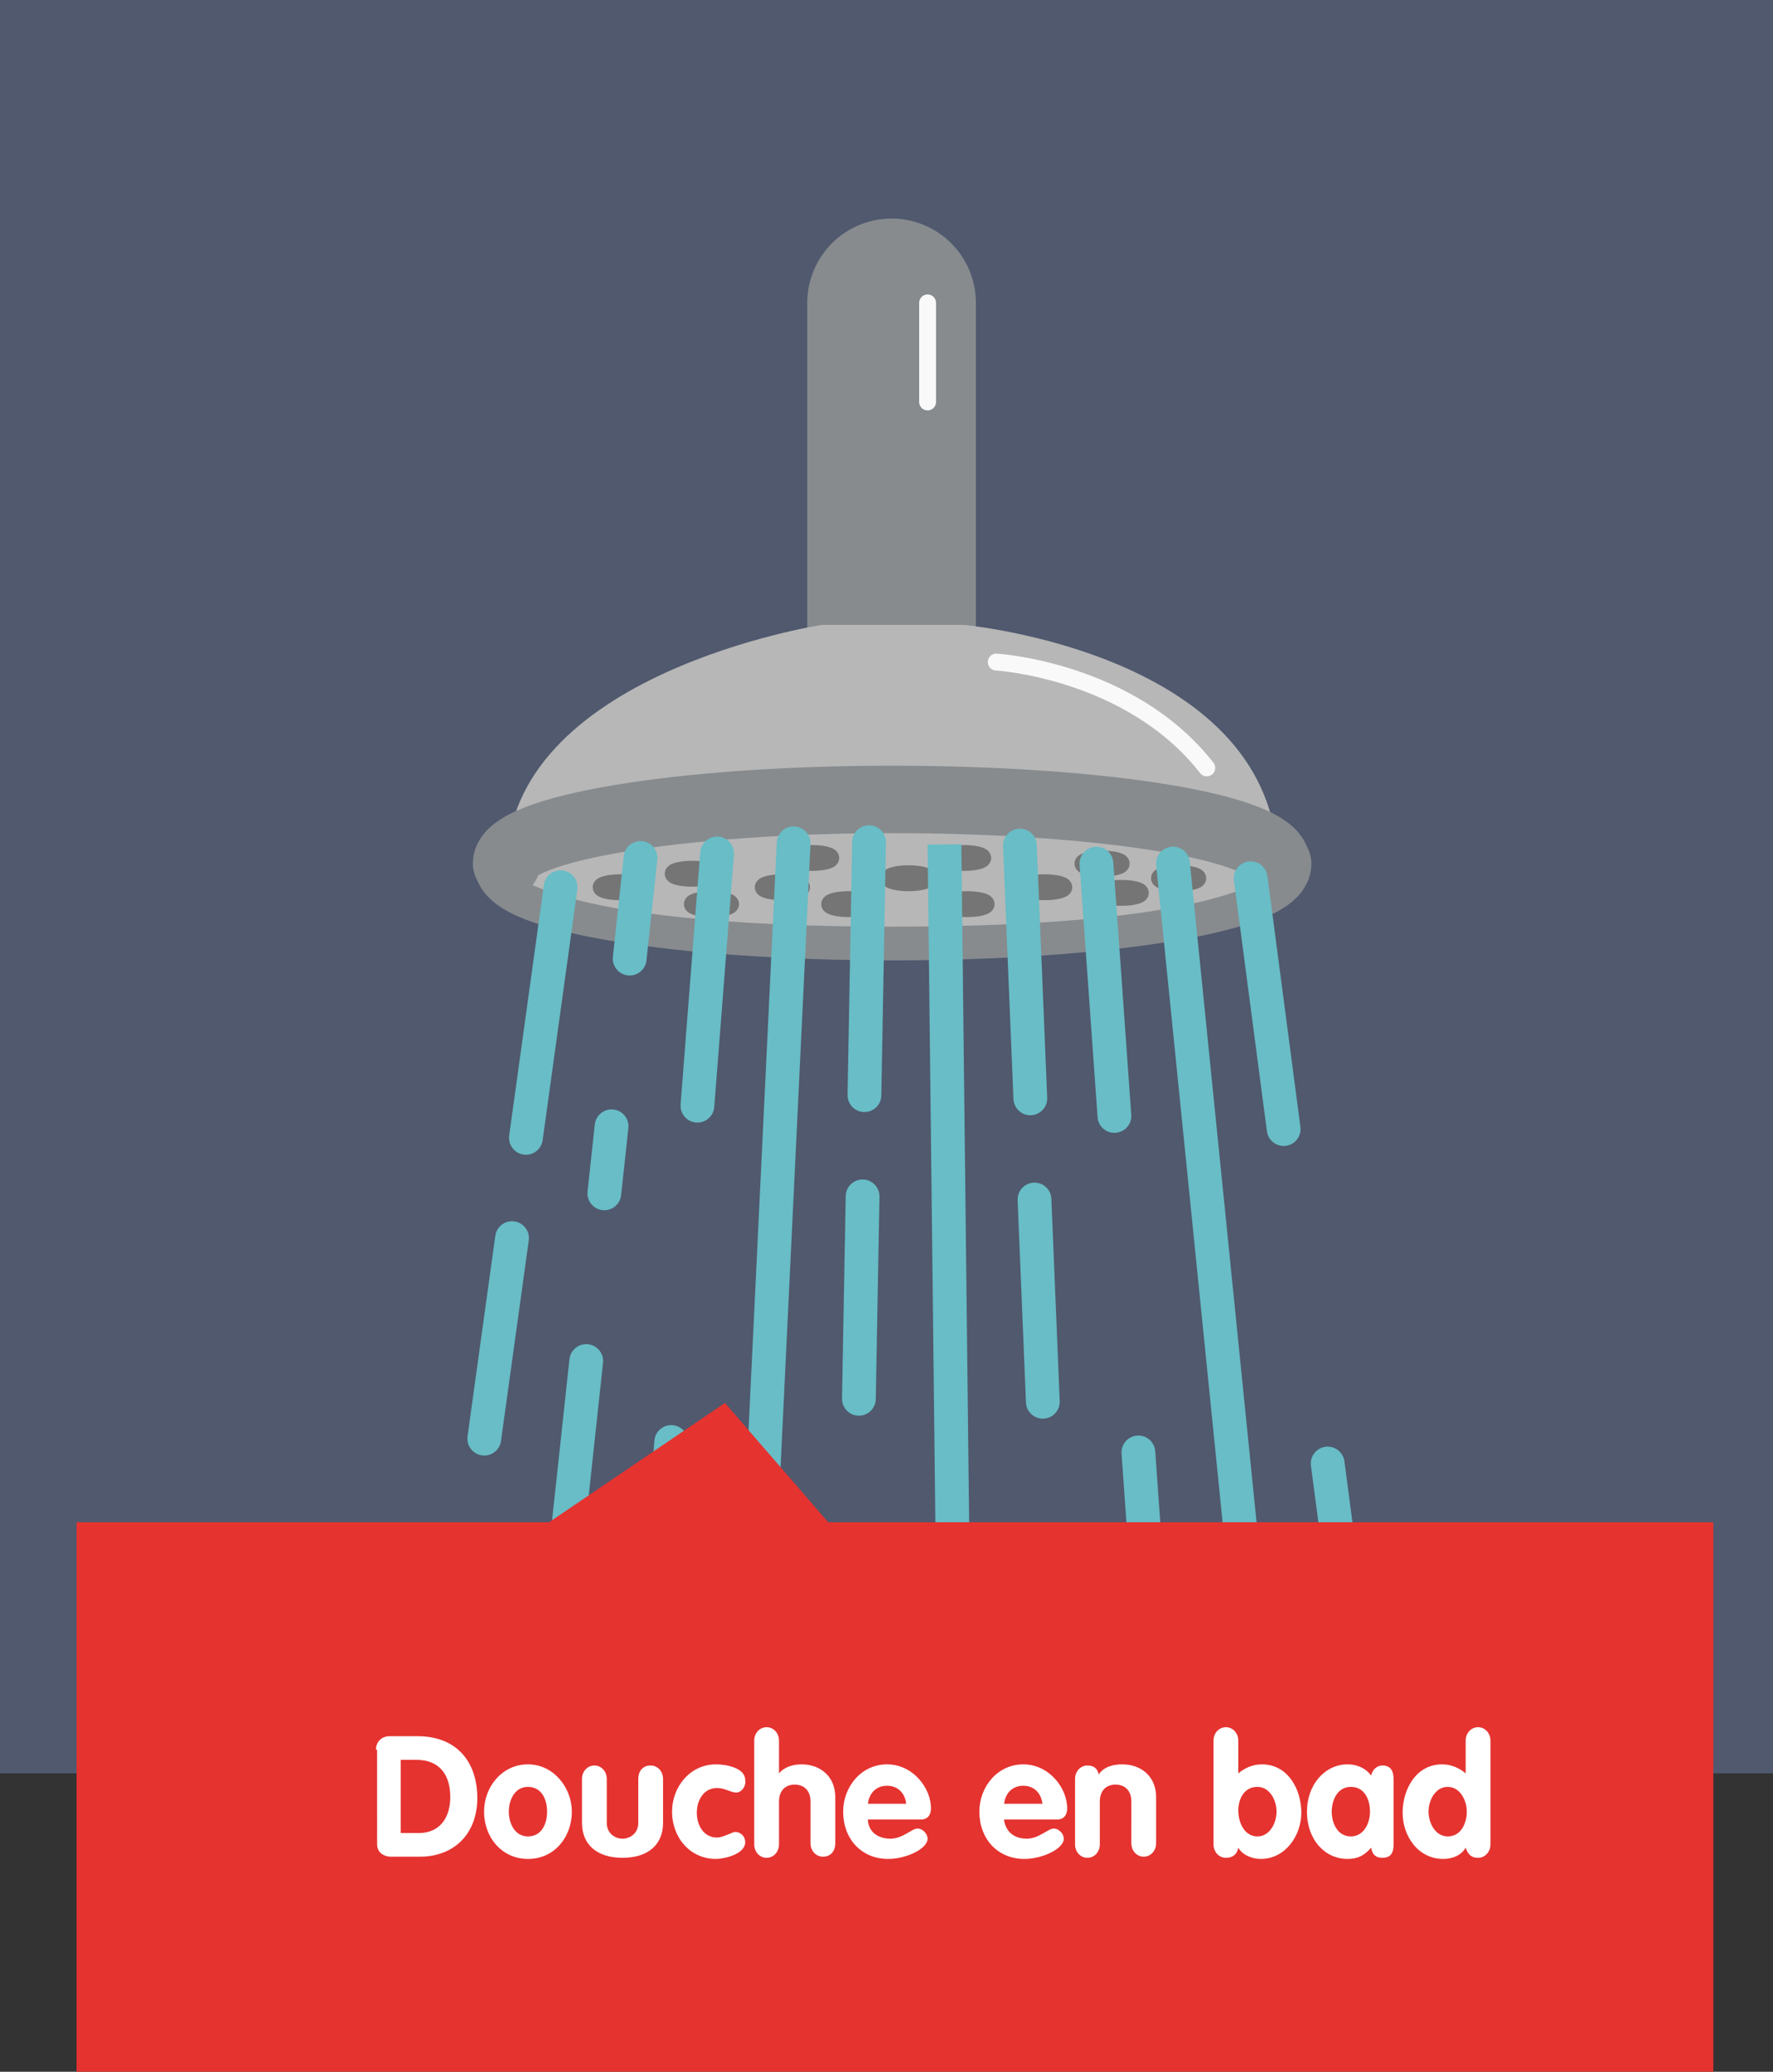<?xml version="1.0" encoding="utf-8"?>
<!-- Generator: Adobe Illustrator 25.0.1, SVG Export Plug-In . SVG Version: 6.00 Build 0)  -->
<svg version="1.1" id="Layer_1" xmlns="http://www.w3.org/2000/svg" xmlns:xlink="http://www.w3.org/1999/xlink" x="0px" y="0px"
	 viewBox="0 0 157.5 184" style="enable-background:new 0 0 157.5 184;" xml:space="preserve">
<rect x="0" y="0" width="157.5" height="184" fill="#333333" stroke="none"/>
<style type="text/css">
	.st0{opacity:0.3;fill:#94B3F7;enable-background:new    ;}
	.st1{clip-path:url(#SVGID_2_);}
	.st2{fill:none;stroke:#878B8E;stroke-width:14.98;stroke-linecap:round;stroke-linejoin:round;}
	.st3{fill:none;stroke:#F9F9F9;stroke-width:1.5;stroke-linecap:round;stroke-linejoin:round;}
	.st4{fill:none;stroke:#878B8E;stroke-width:5.99;stroke-linecap:round;stroke-linejoin:round;}
	.st5{fill:#B7B7B7;}
	.st6{fill:none;stroke:#757575;stroke-width:1.5;stroke-miterlimit:10;}
	
		.st7{fill:none;stroke:#68BDC6;stroke-width:3;stroke-linecap:round;stroke-linejoin:round;stroke-dasharray:22.47,8.99,17.98,37.45,4.49;}
	.st8{fill:none;stroke:#68BDC6;stroke-width:3;stroke-linecap:round;stroke-linejoin:round;stroke-dasharray:112.36,8.99;}
	
		.st9{fill:none;stroke:#68BDC6;stroke-width:3;stroke-linecap:round;stroke-linejoin:round;stroke-dasharray:22.47,29.96,11.99,5.99,17.98;}
	
		.st10{fill:none;stroke:#68BDC6;stroke-width:3;stroke-linecap:round;stroke-linejoin:round;stroke-dasharray:8.99,14.98,5.99,14.98,22.47;}
	.st11{fill:none;stroke:#68BDC6;stroke-width:3;stroke-miterlimit:10;}
	.st12{fill:#E53330;}
	.st13{enable-background:new    ;}
	.st14{fill:#FFFFFF;}
</style>
<g id="Layer_2_1_">
	<g id="Vakken">
		<rect class="st0" width="157.5" height="157.5"/>
		<g>
			<defs>
				<rect id="SVGID_1_" width="157.5" height="157.5"/>
			</defs>
			<clipPath id="SVGID_2_">
				<use xlink:href="#SVGID_1_"  style="overflow:visible;"/>
			</clipPath>
			<g class="st1">
				<line class="st2" x1="79.2" y1="58.8" x2="79.2" y2="26.9"/>
				<line class="st3" x1="82.4" y1="35.7" x2="82.4" y2="26.9"/>
				<path class="st4" d="M113.5,76.7c0,3.1-15.3,5.6-34.2,5.6s-34.2-2.5-34.2-5.6"/>
				<path class="st5" d="M113.5,77c0,0-2.4,5.3-34.2,5.3S45,77,45,77c0-17.2,28-21.5,28-21.5h12.6C85.6,55.5,113.5,58,113.5,77z"/>
				<path class="st4" d="M45,76.7c0-3.1,15.3-5.7,34.2-5.7s34.2,2.5,34.2,5.7"/>
				<path class="st3" d="M107.2,68.2c-6.8-8.7-18.7-9.4-18.7-9.4"/>
				<ellipse class="st6" cx="55.1" cy="78.8" rx="1.7" ry="0.4"/>
				<ellipse class="st6" cx="61.5" cy="77.6" rx="1.7" ry="0.4"/>
				<ellipse class="st6" cx="63.2" cy="80.3" rx="1.7" ry="0.4"/>
				<ellipse class="st6" cx="69.5" cy="78.8" rx="1.7" ry="0.4"/>
				<ellipse class="st6" cx="92.8" cy="78.8" rx="1.7" ry="0.4"/>
				<ellipse class="st6" cx="104.7" cy="78" rx="1.7" ry="0.4"/>
				<ellipse class="st6" cx="80.7" cy="78" rx="1.7" ry="0.4"/>
				<ellipse class="st6" cx="85.9" cy="80.3" rx="1.7" ry="0.4"/>
				<ellipse class="st6" cx="99.6" cy="79.3" rx="1.7" ry="0.4"/>
				<ellipse class="st6" cx="75.4" cy="80.3" rx="1.7" ry="0.4"/>
				<ellipse class="st6" cx="72.1" cy="76.2" rx="1.7" ry="0.4"/>
				<ellipse class="st6" cx="85.6" cy="76.2" rx="1.7" ry="0.4"/>
				<ellipse class="st6" cx="97.9" cy="76.7" rx="1.7" ry="0.4"/>
				<line class="st7" x1="49.8" y1="78.8" x2="-2" y2="452.9"/>
				<line class="st8" x1="70.5" y1="74.9" x2="52.1" y2="457.9"/>
				<line class="st9" x1="97.4" y1="76.7" x2="124.5" y2="457.1"/>
				<line class="st9" x1="63.7" y1="75.8" x2="34" y2="456.8"/>
				<line class="st8" x1="104.2" y1="76.7" x2="142.5" y2="455.5"/>
				<line class="st10" x1="56.9" y1="76.2" x2="16" y2="455.1"/>
				<line class="st11" x1="83.9" y1="75" x2="88.3" y2="458.6"/>
				<line class="st9" x1="111.1" y1="78" x2="160.5" y2="453.4"/>
				<line class="st7" x1="90.6" y1="75.1" x2="106.4" y2="458.1"/>
				<line class="st7" x1="77.2" y1="74.8" x2="70.2" y2="458.5"/>
			</g>
		</g>
	</g>
	<g id="Text_Knoppen">
		<rect x="6.8" y="135.2" class="st12" width="145.4" height="48.8"/>
		<g class="st13">
			<path class="st14" d="M33.4,155.4c0-0.7,0.5-1.2,1.2-1.2h2.5c3.4,0,5.3,2.2,5.3,5.5c0,3.1-2,5.2-5.1,5.2h-2.6
				c-0.5,0-1.2-0.3-1.2-1.1V155.4z M35.7,162.8h1.5c1.9,0,2.8-1.4,2.8-3.2c0-1.9-0.9-3.3-3-3.3h-1.4V162.8z"/>
			<path class="st14" d="M50.8,160.9c0,2.2-1.5,4.2-3.9,4.2c-2.3,0-3.9-1.9-3.9-4.2c0-2.2,1.6-4.2,3.9-4.2S50.8,158.8,50.8,160.9z
				 M45.2,160.9c0,1,0.5,2.2,1.7,2.2s1.7-1.1,1.7-2.2s-0.5-2.2-1.7-2.2S45.2,159.9,45.2,160.9z"/>
			<path class="st14" d="M51.7,158c0-0.7,0.5-1.2,1.1-1.2s1.1,0.5,1.1,1.2v3.9c0,0.9,0.7,1.4,1.4,1.4c0.7,0,1.4-0.5,1.4-1.4V158
				c0-0.7,0.4-1.2,1.1-1.2c0.6,0,1.1,0.5,1.1,1.2v3.9c0,1.9-1.3,3.1-3.6,3.1s-3.6-1.2-3.6-3.1V158z"/>
			<path class="st14" d="M65.4,159.2c-0.5,0-1-0.4-1.7-0.4c-1.2,0-1.8,1.1-1.8,2.2c0,1.1,0.6,2.2,1.8,2.2c0.5,0,1.4-0.5,1.6-0.5
				c0.5,0,0.9,0.4,0.9,0.9c0,1.1-1.9,1.5-2.6,1.5c-2.3,0-3.9-1.9-3.9-4.2c0-2.2,1.6-4.2,3.9-4.2c0.9,0,2.6,0.3,2.6,1.4
				C66.3,158.6,65.9,159.2,65.4,159.2z"/>
			<path class="st14" d="M67,154.6c0-0.7,0.5-1.2,1.1-1.2s1.1,0.5,1.1,1.2v2.9h0c0.5-0.6,1.3-0.8,2-0.8c1.7,0,3,1.1,3,2.9v4.1
				c0,0.7-0.4,1.2-1.1,1.2c-0.6,0-1.1-0.5-1.1-1.2V160c0-1-0.6-1.5-1.4-1.5c-0.9,0-1.4,0.6-1.4,1.5v3.8c0,0.7-0.5,1.2-1.1,1.2
				s-1.1-0.5-1.1-1.2V154.6z"/>
			<path class="st14" d="M77.1,161.7c0.1,1.1,1,1.6,2,1.6c1.1,0,1.9-0.9,2.4-0.9c0.5,0,0.9,0.5,0.9,0.9c0,0.9-1.9,1.8-3.5,1.8
				c-2.4,0-4-1.8-4-4.2c0-2.2,1.6-4.2,3.9-4.2c2.3,0,3.9,2.1,3.9,3.9c0,0.6-0.3,1-0.9,1H77.1z M80.5,160.2c-0.1-0.9-0.7-1.6-1.7-1.6
				c-1,0-1.6,0.7-1.7,1.6H80.5z"/>
			<path class="st14" d="M89.2,161.7c0.2,1.1,1,1.6,2,1.6c1.1,0,1.9-0.9,2.4-0.9c0.5,0,0.9,0.5,0.9,0.9c0,0.9-1.9,1.8-3.5,1.8
				c-2.4,0-4-1.8-4-4.2c0-2.2,1.6-4.2,3.9-4.2c2.3,0,3.9,2.1,3.9,3.9c0,0.6-0.3,1-0.9,1H89.2z M92.6,160.2c-0.1-0.9-0.7-1.6-1.7-1.6
				c-1,0-1.6,0.7-1.7,1.6H92.6z"/>
			<path class="st14" d="M95.5,158c0-0.7,0.5-1.2,1.1-1.2c0.6,0,0.9,0.3,1,0.8c0.4-0.6,1.1-0.9,2.1-0.9c1.7,0,3,1.1,3,2.9v4.1
				c0,0.7-0.5,1.2-1.1,1.2s-1.1-0.5-1.1-1.2V160c0-1-0.6-1.5-1.4-1.5c-0.9,0-1.4,0.6-1.4,1.5v3.8c0,0.7-0.5,1.2-1.1,1.2
				s-1.1-0.5-1.1-1.2V158z"/>
			<path class="st14" d="M107.8,154.6c0-0.7,0.5-1.2,1.1-1.2s1.1,0.5,1.1,1.2v2.9c0.6-0.5,1.3-0.8,2.1-0.8c2.3,0,3.5,2.2,3.5,4.3
				c0,2-1.4,4.1-3.6,4.1c-0.7,0-1.6-0.3-2-1c-0.1,0.6-0.5,0.9-1.1,0.9c-0.6,0-1.1-0.5-1.1-1.2V154.6z M111.7,163.1
				c1.1,0,1.7-1.2,1.7-2.2c0-1-0.6-2.2-1.7-2.2c-1.2,0-1.7,1.1-1.7,2.1S110.5,163.1,111.7,163.1z"/>
			<path class="st14" d="M123.8,163.6c0,0.6,0,1.4-1,1.4c-0.6,0-0.9-0.3-1-0.9c-0.6,0.7-1.2,1-2.1,1c-2,0-3.6-1.7-3.6-4.2
				c0-2.4,1.6-4.2,3.6-4.2c0.8,0,1.6,0.3,2.1,1c0.1-0.5,0.5-0.9,1-0.9c1,0,1,0.9,1,1.4V163.6z M120,163.1c1.1,0,1.7-1.1,1.7-2.2
				s-0.5-2.2-1.7-2.2c-1.2,0-1.7,1.2-1.7,2.2S118.8,163.1,120,163.1z"/>
			<path class="st14" d="M132.4,163.8c0,0.7-0.5,1.2-1.1,1.2c-0.6,0-0.9-0.3-1.1-0.9c-0.4,0.7-1.2,1-2,1c-2.2,0-3.6-2-3.6-4.1
				c0-2.1,1.2-4.3,3.5-4.3c0.8,0,1.5,0.3,2.1,0.8v-2.9c0-0.7,0.5-1.2,1.1-1.2s1.1,0.5,1.1,1.2V163.8z M128.6,158.7
				c-1.1,0-1.7,1.2-1.7,2.2c0,1,0.6,2.2,1.7,2.2c1.2,0,1.7-1.2,1.7-2.2S129.7,158.7,128.6,158.7z"/>
		</g>
		<polygon class="st12" points="77.9,140.2 41.4,140.2 64.4,124.6 		"/>
	</g>
</g>
</svg>

